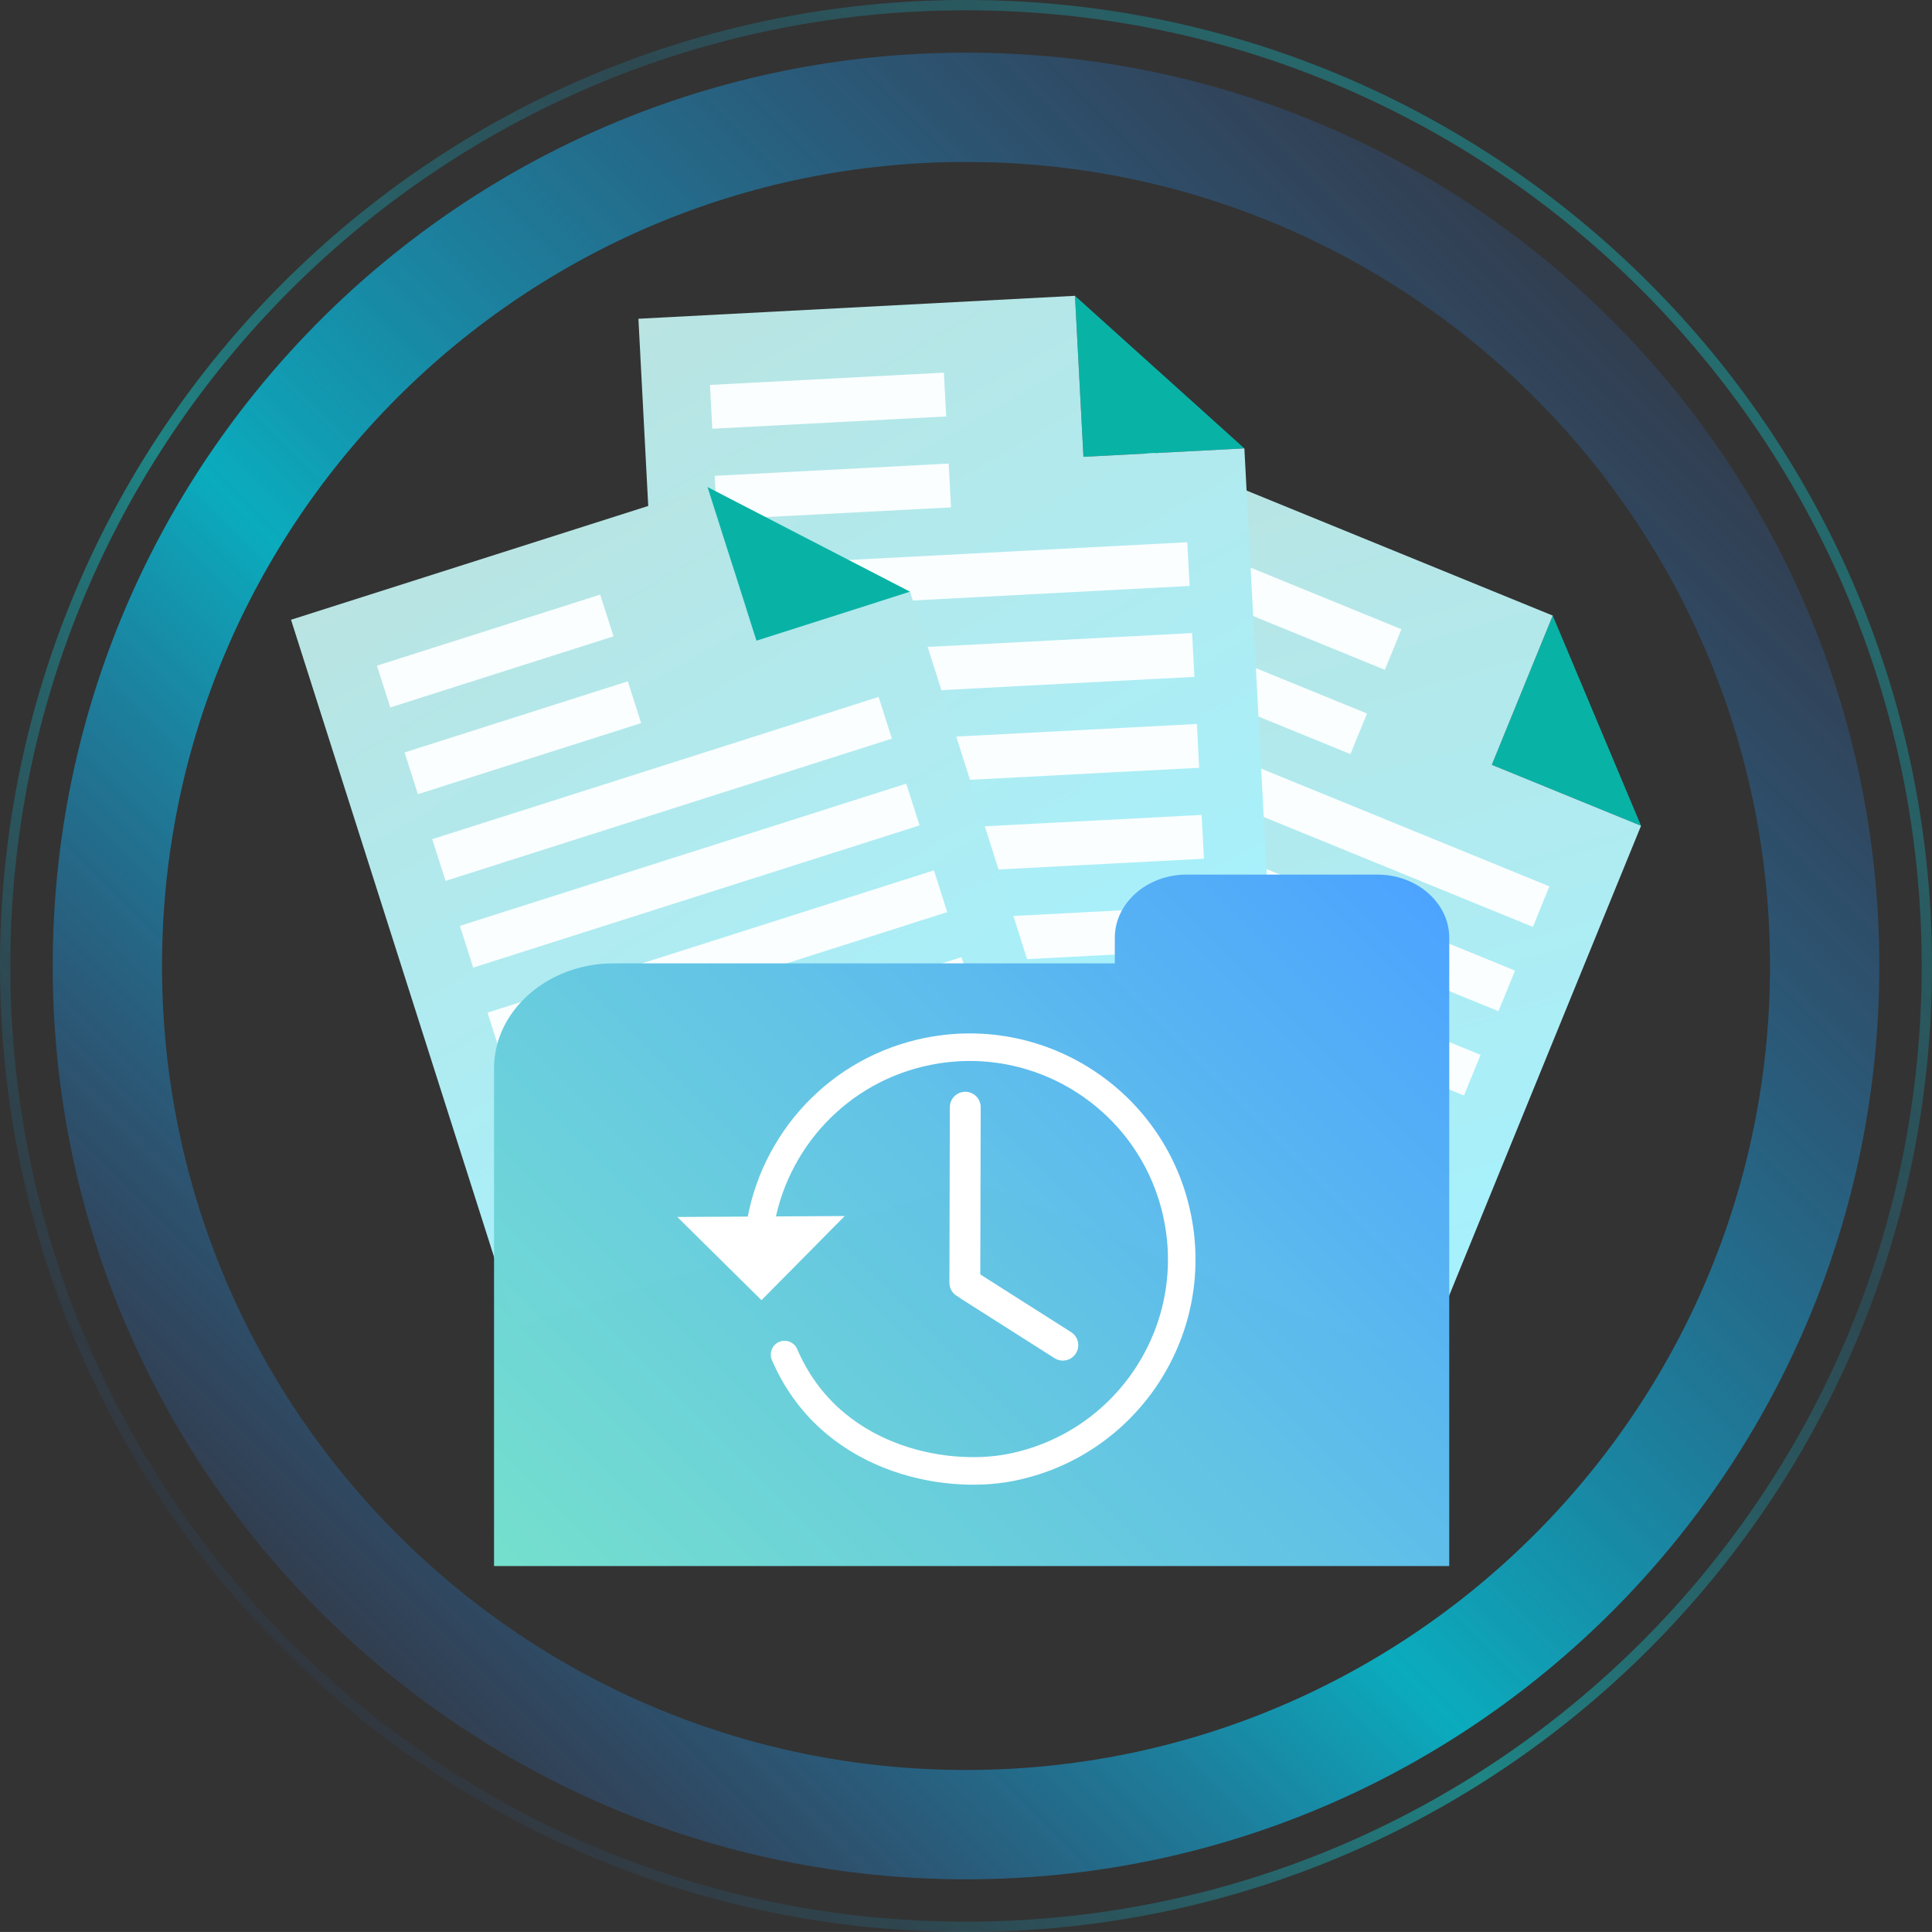 <?xml version="1.0" encoding="utf-8"?>
<!-- Generator: Adobe Illustrator 16.0.4, SVG Export Plug-In . SVG Version: 6.00 Build 0)  -->
<!DOCTYPE svg PUBLIC "-//W3C//DTD SVG 1.1//EN" "http://www.w3.org/Graphics/SVG/1.1/DTD/svg11.dtd">
<svg version="1.1" id="Layer_1" xmlns="http://www.w3.org/2000/svg" xmlns:xlink="http://www.w3.org/1999/xlink" x="0px" y="0px"
	 width="644.925px" height="644.914px" viewBox="0 0 644.925 644.914" enable-background="new 0 0 644.925 644.914"
	 xml:space="preserve">
<rect x="0" y="0" width="644.925" height="644.914" fill="#333333" stroke="none"/>
<g>
	<g>
		<g>
			<linearGradient id="SVGID_1_" gradientUnits="userSpaceOnUse" x1="94.454" y1="550.468" x2="550.479" y2="94.443">
				<stop  offset="0" style="stop-color:#2C5696;stop-opacity:0.3"/>
				<stop  offset="0.217" style="stop-color:#13B6D2;stop-opacity:0.688"/>
				<stop  offset="0.391" style="stop-color:#00FFFF"/>
				<stop  offset="0.704" style="stop-color:#1B95BD;stop-opacity:0.565"/>
				<stop  offset="1" style="stop-color:#05ECF3;stop-opacity:0.786"/>
			</linearGradient>
			<path opacity="0.4" fill="none" stroke="url(#SVGID_1_)" stroke-width="3.437" stroke-miterlimit="10" d="M643.206,322.449
				c0,177.148-143.607,320.746-320.728,320.746c-177.143,0-320.76-143.598-320.76-320.746c0-177.137,143.617-320.73,320.76-320.73
				C499.599,1.719,643.206,145.312,643.206,322.449z"/>
			<g>
				<linearGradient id="SVGID_2_" gradientUnits="userSpaceOnUse" x1="106.892" y1="538.03" x2="538.049" y2="106.873">
					<stop  offset="0" style="stop-color:#2C79E6;stop-opacity:0.2"/>
					<stop  offset="0.041" style="stop-color:#2782E5;stop-opacity:0.283"/>
					<stop  offset="0.396" style="stop-color:#00CAE0"/>
					<stop  offset="1" style="stop-color:#2C79E6;stop-opacity:0.2"/>
				</linearGradient>
				<path opacity="0.8" fill="none" stroke="url(#SVGID_2_)" stroke-width="36.487" stroke-miterlimit="10" d="M609.098,322.449
					c0,158.307-128.328,286.639-286.629,286.639c-158.291,0-286.629-128.332-286.629-286.639
					c0-158.301,128.338-286.633,286.629-286.633C480.77,35.816,609.098,164.148,609.098,322.449z"/>
			</g>
		</g>
	</g>
	<g>
		<g>
			<g>
				<g>
					<polygon fill="#08B3A6" points="547.801,275.656 518.32,205.49 497.986,255.305 					"/>
				</g>
				
					<linearGradient id="SVGID_3_" gradientUnits="userSpaceOnUse" x1="1004.893" y1="1146.17" x2="845.771" y2="870.563" gradientTransform="matrix(0.971 0.238 -0.238 0.971 -245.998 -892.206)">
					<stop  offset="0.003" style="stop-color:#A5F2FF"/>
					<stop  offset="1" style="stop-color:#B9E4E2"/>
					<stop  offset="1" style="stop-color:#BAE3E1"/>
				</linearGradient>
				<polygon fill="url(#SVGID_3_)" points="497.986,255.305 518.32,205.49 383.227,150.322 289.546,379.699 474.459,455.229 
					527.445,325.471 547.801,275.656 				"/>
				<g>
					<polygon fill="#FAFEFF" points="450.789,251.73 378.387,222.168 383.923,208.617 456.326,238.182 					"/>
				</g>
				<g>
					<polygon fill="#FAFEFF" points="511.696,309.414 366.91,250.277 372.439,236.742 517.207,295.877 					"/>
				</g>
				<g>
					<polygon fill="#FAFEFF" points="500.193,337.547 355.427,278.422 360.955,264.859 505.738,323.998 					"/>
				</g>
				<g>
					<polygon fill="#FAFEFF" points="488.701,365.686 343.934,306.549 349.461,292.992 494.236,352.123 					"/>
				</g>
				<g>
					<polygon fill="#FAFEFF" points="477.206,393.818 332.441,334.682 337.979,321.139 482.745,380.256 					"/>
				</g>
				<g>
					
						<rect x="317.909" y="378.29" transform="matrix(0.926 0.378 -0.378 0.926 175.226 -121.15)" fill="#FAFEFF" width="156.389" height="14.648"/>
				</g>
				<g>
					<polygon fill="#FAFEFF" points="462.28,223.598 389.879,194.035 395.409,180.475 467.818,210.047 					"/>
				</g>
			</g>
			<g>
				<g>
					<polygon fill="#08B3A6" points="415.387,149.678 358.84,98.746 361.662,152.496 					"/>
				</g>
				<linearGradient id="SVGID_4_" gradientUnits="userSpaceOnUse" x1="386.616" y1="365.863" x2="230.89" y2="96.137">
					<stop  offset="0.003" style="stop-color:#A5F2FF"/>
					<stop  offset="1" style="stop-color:#B9E4E2"/>
					<stop  offset="1" style="stop-color:#BAE3E1"/>
				</linearGradient>
				<polygon fill="url(#SVGID_4_)" points="418.21,203.432 415.387,149.678 361.662,152.496 358.84,98.746 213.109,106.402 
					226.086,353.836 425.555,343.383 				"/>
				<g>
					<polygon fill="#FAFEFF" points="317.459,169.371 239.354,173.453 238.582,158.84 316.679,154.74 					"/>
				</g>
				<g>
					<polygon fill="#FAFEFF" points="397.113,195.604 240.939,203.791 240.188,189.184 396.344,181.002 					"/>
				</g>
				<g>
					<polygon fill="#FAFEFF" points="398.71,225.943 242.535,234.139 241.773,219.518 397.948,211.324 					"/>
				</g>
				<g>
					<polygon fill="#FAFEFF" points="400.305,256.295 244.131,264.49 243.359,249.859 399.535,241.668 					"/>
				</g>
				<g>
					<polygon fill="#FAFEFF" points="401.883,286.648 245.707,294.842 244.945,280.221 401.121,272.029 					"/>
				</g>
				<g>
					<polygon fill="#FAFEFF" points="403.479,317 247.312,325.191 246.541,310.574 402.717,302.383 					"/>
				</g>
				<g>
					<polygon fill="#FAFEFF" points="315.854,139.018 237.767,143.119 236.994,128.488 315.082,124.396 					"/>
				</g>
			</g>
			<g>
				<linearGradient id="SVGID_5_" gradientUnits="userSpaceOnUse" x1="296.113" y1="420.769" x2="153.757" y2="174.2">
					<stop  offset="0.003" style="stop-color:#A5F2FF"/>
					<stop  offset="1" style="stop-color:#B9E4E2"/>
					<stop  offset="1" style="stop-color:#BAE3E1"/>
				</linearGradient>
				<polygon fill="url(#SVGID_5_)" points="320.131,248.791 303.785,197.521 252.516,213.867 236.18,162.586 97.146,206.883 
					172.369,442.975 362.68,382.336 				"/>
				<g>
					<polygon fill="#FAFEFF" points="214.02,241.379 139.502,265.111 135.057,251.176 209.574,227.43 					"/>
				</g>
				<g>
					<polygon fill="#FAFEFF" points="297.736,246.564 148.731,294.053 144.29,280.127 293.295,232.643 					"/>
				</g>
				<g>
					<polygon fill="#FAFEFF" points="306.967,275.525 157.961,323.004 153.52,309.068 302.516,261.584 					"/>
				</g>
				<g>
					<polygon fill="#FAFEFF" points="316.196,304.486 167.18,351.973 162.738,338.023 311.754,290.535 					"/>
				</g>
				<g>
					<polygon fill="#FAFEFF" points="325.409,333.449 176.413,380.924 171.969,366.982 320.973,319.496 					"/>
				</g>
				<g>
					<polygon fill="#FAFEFF" points="334.648,362.41 185.643,409.895 181.189,395.934 330.196,348.455 					"/>
				</g>
				<g>
					<polygon fill="#FAFEFF" points="204.797,212.42 130.279,236.156 125.838,222.207 200.354,198.479 					"/>
				</g>
				<g>
					<polygon fill="#08B3A6" points="303.785,197.521 236.18,162.586 252.516,213.867 					"/>
				</g>
			</g>
		</g>
		<g>
			<g>
				<g>
					<linearGradient id="SVGID_6_" gradientUnits="userSpaceOnUse" x1="199.805" y1="557.664" x2="468.069" y2="289.4">
						<stop  offset="0" style="stop-color:#76E1CE;stop-opacity:0.994"/>
						<stop  offset="0.526" style="stop-color:#62C3E6;stop-opacity:0.997"/>
						<stop  offset="1" style="stop-color:#4DA4FF"/>
					</linearGradient>
					<path fill="url(#SVGID_6_)" d="M483.773,313.012c0-11.596-10.779-21.066-23.998-21.066h-63.664
						c-13.188,0-23.971,9.471-23.971,21.066v8.572H204.77c-21.901,0-39.853,15.762-39.853,34.992v166.199h318.856V313.012z"/>
				</g>
			</g>
		</g>
		<g>
			<g>
				<path fill="none" stroke="#FFFFFF" stroke-width="9.198" stroke-linecap="round" stroke-miterlimit="10" d="M253.637,409.83
					c4.332-28.744,26.232-53.004,56.393-58.922c38.375-7.533,75.583,17.473,83.107,55.842c7.539,38.375-17.469,75.586-55.836,83.115
					c-22.412,4.396-60.511-2.949-75.408-37.699"/>
				<g>
					<polygon fill="#FFFFFF" points="226.1,406.242 281.973,405.928 254.193,434.014 					"/>
				</g>
			</g>
			<g>
				<g>
					
						<line fill="none" stroke="#FFFFFF" stroke-width="10.302" stroke-linecap="round" stroke-miterlimit="10" x1="322.219" y1="369.598" x2="322.077" y2="428.189"/>
				</g>
				<g>
					
						<line fill="none" stroke="#FFFFFF" stroke-width="10.302" stroke-linecap="round" stroke-miterlimit="10" x1="354.787" y1="449.031" x2="323.422" y2="429.1"/>
				</g>
			</g>
		</g>
	</g>
</g>
</svg>

